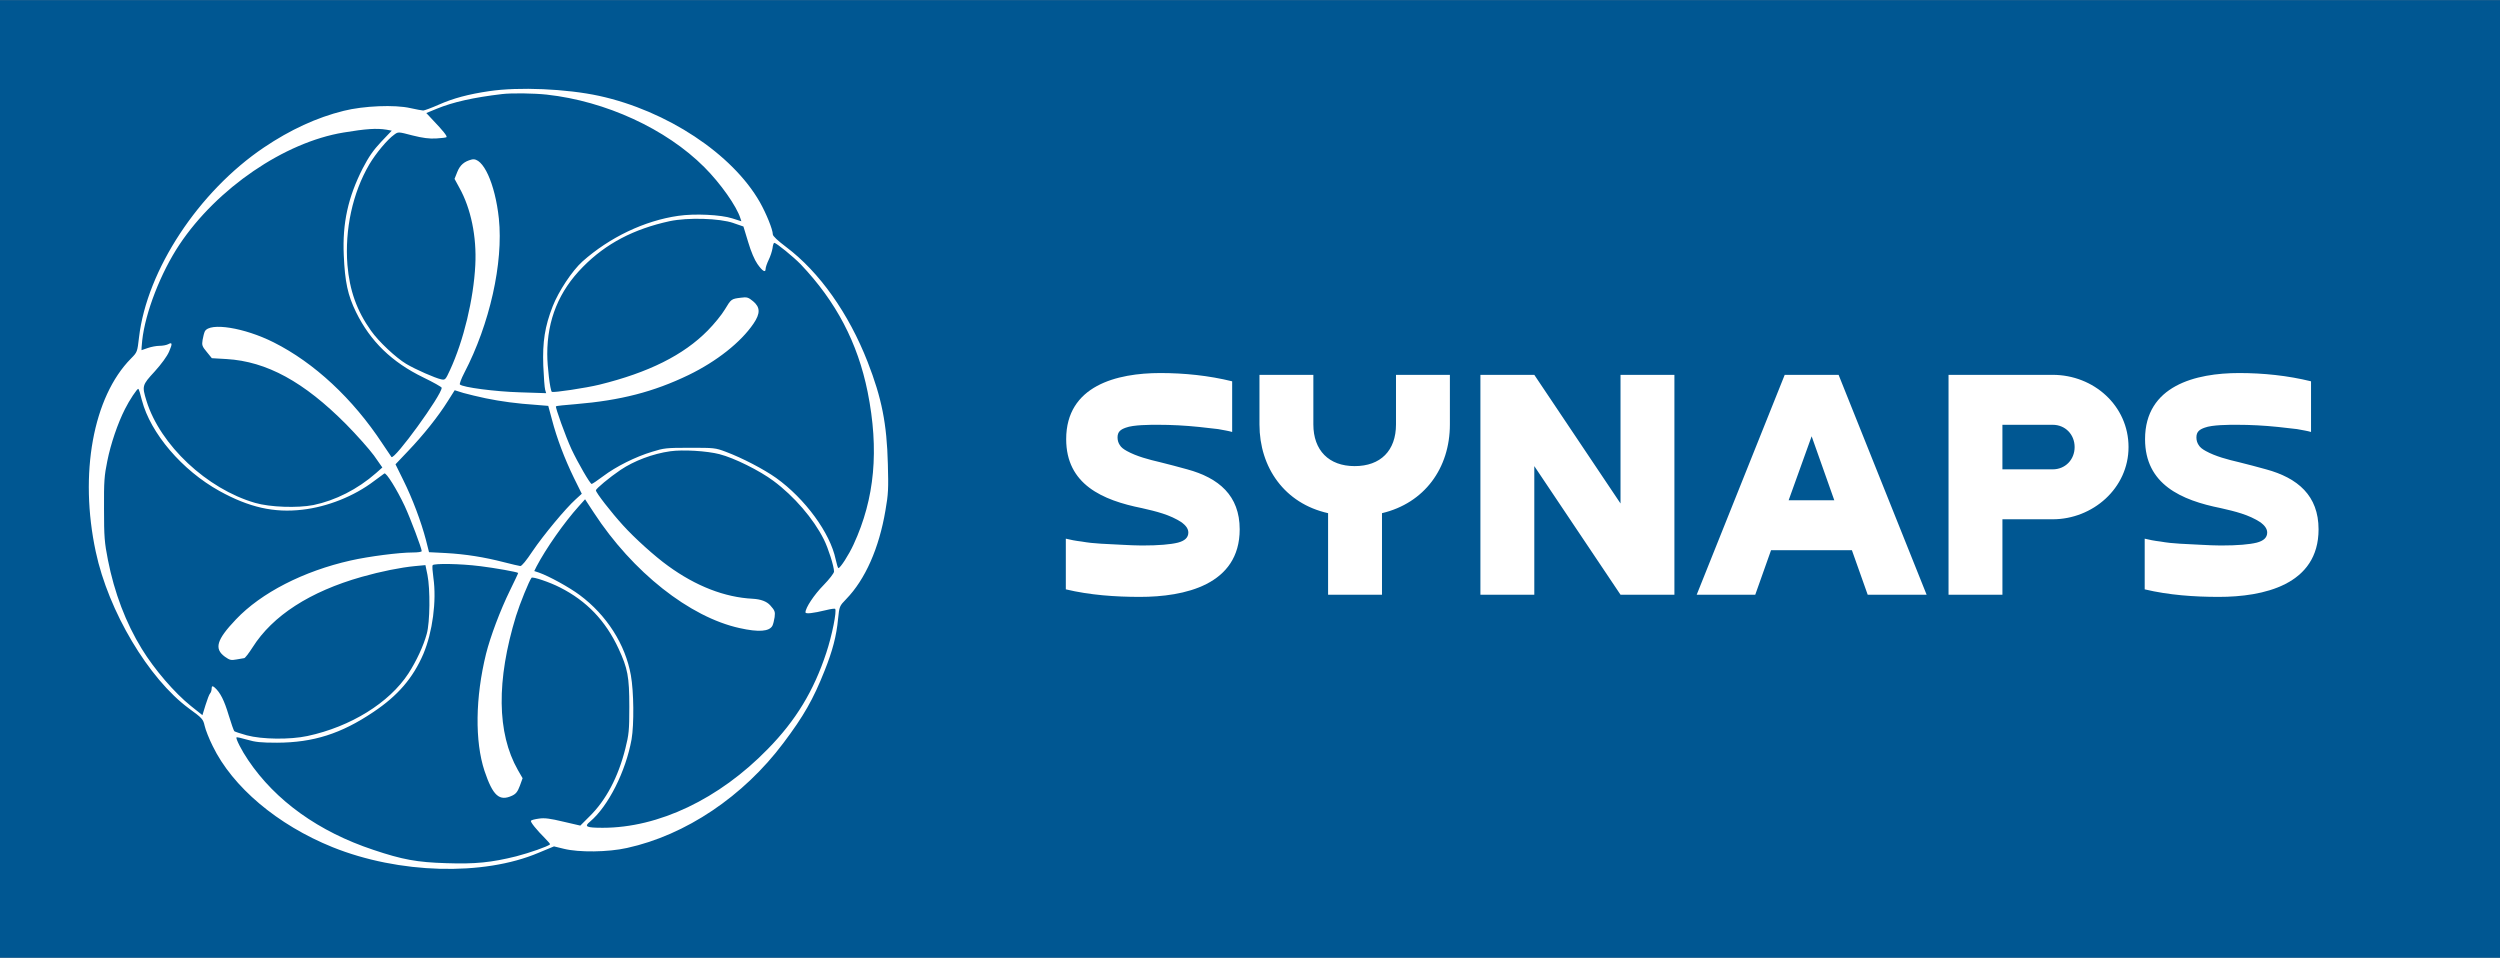 <?xml version="1.0" encoding="UTF-8"?><svg id="Calque_1" xmlns="http://www.w3.org/2000/svg" xmlns:xlink="http://www.w3.org/1999/xlink" viewBox="0 0 2422 927.85"><rect x="0" y="0" width="2422" height="927.85" fill="#808080" stroke="none"/><defs><clipPath id="clippath"><rect y=".12" width="2422" height="927.73" style="fill:none;"/></clipPath></defs><g style="clip-path:url(#clippath);"><rect x="0" width="2422" height="927.85" style="fill:#005792;"/></g><path d="M473.96,88.3c-20.05,2.94-34.96,6.93-48.9,13.12-7.16,3.16-13.94,5.65-15.07,5.65s-6.78-1.13-12.43-2.34c-15.07-3.47-45.36-2.19-64.58,2.64-26.16,6.47-51.86,18.38-77.26,35.49-63.22,42.58-113.41,118.77-121.02,183.88-1.66,14.24-1.66,14.4-7.77,20.57-36.77,37.15-50.33,111.84-34.14,187.27,12.28,57.65,51.17,122.99,90.28,151.78,12.89,9.42,13.71,10.25,15.22,16.88.83,3.77,4.3,12.59,7.77,19.52,19.21,39.64,62.77,76.42,116.12,97.97,64.13,25.85,145.96,28.18,199.47,5.5l15.07-6.25,9.57,2.34c14.55,3.62,42.88,3.31,61.26-.83,56.67-12.43,112.66-49.89,151.47-101.73,19.59-26,28.86-42.28,39.78-69.78,7.77-19.37,11.6-33.99,13.12-50.41,1.28-12.28,1.35-12.43,7.92-19.22,18.39-18.91,31.8-49.21,37.98-85.83,2.78-15.75,3.01-21.25,2.34-44.92-.98-39.26-5.96-63.98-19.59-98.95-18.39-47.1-46.73-87.12-78.9-111.31-8.29-6.25-12.96-10.63-12.96-12.28,0-4.59-6.33-20.2-12.59-31.27-26.67-46.74-89.97-88.49-155.6-102.89-31.66-6.86-78-8.89-106.56-4.59h0ZM529.87,91.69c56.82,6.25,115.45,33.16,152.45,70.23,15.75,15.75,31.35,37.91,34.96,49.51l.98,2.94-8.74-2.78c-11.08-3.62-36.62-4.82-52.37-2.49-32.78,4.67-66.61,20.87-92.91,44.24-9.94,8.97-23.06,28.79-28.79,43.4-7.61,19.52-9.94,34.44-9.12,57.5.45,11.08,1.28,21.55,1.81,23.36l.98,3.31-25.4-.83c-23.88-.68-55.47-4.82-58.18-7.61-.53-.53,1.35-5.65,4.3-11.31,24.57-47.1,37.91-106.56,33.46-149.44-3.62-33.99-15.45-59.84-26.22-57.2-7.31,1.81-11.46,5.43-14.09,12.13l-2.64,6.63,4.67,8.59c11.23,20.05,16.88,47.55,15.45,74.91-1.66,33.01-11.31,73.25-24.57,101.88-4.3,9.27-4.59,9.65-8.59,8.82-5.8-1.28-24.49-9.42-33.76-14.93-9.94-5.96-26.68-21.55-34.14-32.18-13.79-19.37-20.72-38.96-22.83-63.76-2.64-34.29,4.97-69.64,21.25-97.44,6.33-10.63,17.41-24.04,24.19-28.79,3.77-2.78,3.84-2.78,17.56.83,9.94,2.49,16.2,3.31,22.91,2.94,5.12-.3,9.65-.83,10.1-1.28.83-.98-3.47-6.33-13.26-16.58l-6.33-6.78,10.1-4.15c15.75-6.48,35.42-10.93,63.45-14.24,9.36-1.09,30.76-.79,43.34.56h0ZM374.26,125.61l5.27.98-10.25,10.78c-7.77,8.29-12.06,14.55-17.86,25.7-14.24,28.03-19.75,53.05-18.39,84.02,1.13,26.15,3.84,38.81,11.9,55.32,13.94,28.34,34.59,48.38,65.26,63.3,9.65,4.67,17.56,9.12,17.71,9.94.15,6.93-45.89,70.39-48.68,67.07-.3-.45-4.3-6.25-8.74-12.96-28.64-43.56-66.09-78.38-105.42-98.12-28.33-14.24-61.79-19.59-66.61-10.63-.68,1.35-1.66,5.12-2.19,8.29-.83,5.12-.45,6.25,4,11.6l4.97,6.11,14.24.83c38.96,2.34,74.91,22.01,115.82,63.15,10.25,10.4,22.38,24.04,26.98,30.3l8.14,11.6-6.11,5.43c-17.94,15.75-39.41,26.53-60.67,30.97-15.45,3.01-42.05,2.11-56.52-2.11-46.71-13.55-91.93-55.98-105.19-98.79-4.44-14.55-4.3-15.22,7.92-28.49,6.48-7.16,12.06-14.77,13.94-19.22,3.47-7.98,3.16-9.42-.98-7.16-1.66.83-5.27,1.51-8.29,1.51s-8.14.98-11.31,2.11c-3.16,1.13-5.96,2.11-6.11,2.11s.15-4.15.68-9.42c2.94-26.98,17.94-65.64,36.1-92.92,36.46-54.56,101.72-99.1,158.92-108.52,21.7-3.62,32.18-4.29,41.44-2.78h0ZM710.58,216.12l9.65,3.31,4.59,15.07c2.78,9.42,6.25,17.41,8.97,21.25,4.97,7.08,7.92,8.74,7.92,4.82,0-1.51,1.35-5.43,2.94-8.74,1.66-3.31,3.31-8.44,3.77-11.31.3-2.94,1.13-5.28,1.66-5.28,1.96,0,18.76,13.71,25.69,20.87,34.29,36.1,55.16,75.89,64.8,123.59,11.23,56.14,6.93,103.25-13.56,147.63-4.67,10.25-12.96,23.06-14.77,23.06-.45,0-1.66-3.84-2.64-8.44-5.27-25.55-29.61-58.78-57.65-78.9-11.9-8.44-32.78-19.37-48.9-25.4-9.94-3.77-11.31-3.84-34.59-3.84s-25.17.3-36.62,3.84c-16.05,4.82-34.96,14.24-47.55,23.74-5.5,4.15-10.47,7.46-11.08,7.46-1.51,0-13.26-20.34-19.52-33.61-5.8-12.59-15.9-40.77-15.07-41.6.3-.45,8.97-1.28,19.22-2.11,43.4-3.62,75.43-11.9,109.19-28.18,27.36-13.26,50.71-31.8,62.92-49.74,6.78-9.94,6.63-15.9-.3-21.71-4.67-3.84-5.96-4.3-11.9-3.47-9.27,1.13-9.42,1.28-15.45,11.31-3.01,5.12-10.47,14.24-16.58,20.42-23.51,23.89-57.35,40.77-105.05,52.52-12.89,3.16-44.77,7.98-46.04,6.93-1.66-1.35-4.44-24.57-4.44-36.62,0-33.31,11.31-60.96,34.59-84.48,22.23-22.53,49.06-36.62,84.02-44.24,17.57-3.69,48.24-2.86,61.8,1.82h0ZM137.49,387.78c8.29,31.95,38.96,67.9,75.2,87.94,28.79,15.9,52.82,21.25,80.18,18.09,24.34-2.78,50.33-13.12,69.56-27.81,4.67-3.47,9.12-6.78,9.94-7.31,1.81-1.13,12.13,15.45,19.75,31.65,5.5,11.9,16.43,40.92,16.43,43.56,0,.83-3.84,1.35-8.74,1.35-13.12,0-42.43,3.77-60.14,7.77-45.59,10.25-86.66,31.27-111.15,57.13-18.76,19.75-21.25,28.34-10.63,36.1,4.67,3.31,5.96,3.62,11.23,2.64,3.31-.53,6.63-1.13,7.46-1.28.83,0,4.44-4.67,8.14-10.47,19.37-30.67,55.54-54.03,105.72-68.27,18.54-5.28,37.98-9.12,51.24-10.4l10.47-.98,1.96,9.42c2.78,13.94,2.49,45.89-.68,57.2-3.16,11.6-9.94,26.22-17.71,38.28-18.53,28.49-55.99,51.7-97.89,60.67-16.88,3.62-43.93,3.31-58.78-.68-5.96-1.66-11.46-3.47-12.06-4-.53-.53-3.01-7.46-5.43-15.45-4.3-14.4-8.14-22.01-13.56-26.83q-2.94-2.64-2.94.68c0,1.96-.68,4.15-1.51,4.97-.83.83-2.78,5.96-4.44,11.31l-3.01,9.79-11.08-8.82c-15.9-12.74-35.42-35.42-47.7-55.47-15.45-25.17-26.53-54.33-32.78-86.14-3.31-16.88-3.77-22.23-3.77-49.36-.15-26.83.3-32.33,3.16-46.27,3.31-16.73,10.1-36.62,17.1-50.41,4.15-8.44,12.13-20.42,12.96-19.59.6.2,2.1,5.18,3.46,10.98h0ZM470.72,385.9c14.55,3.01,30.29,5.12,48.53,6.33l11.9.98,3.62,13.41c4.67,17.94,12.13,37.61,21.25,56.37l7.61,15.37-5.96,5.43c-9.79,8.82-31.35,34.81-41.74,50.19-5.96,8.97-10.47,14.55-11.9,14.4-1.28-.15-8.44-1.81-16.05-3.77-18.69-4.82-36.92-7.77-56.14-8.82l-16.2-.83-3.01-11.9c-4.59-17.56-13.12-40.24-21.86-57.8l-7.61-15.45,12.59-13.26c14.24-14.93,28.79-33.01,38.28-48.23l6.48-10.25,8.44,2.64c4.82,1.29,14.62,3.77,21.78,5.2h0ZM697.31,440.09c13.71,3.47,38.58,15.75,52.08,25.85,19.9,14.77,38.73,36.62,48.68,56.52,4.3,8.44,9.94,26.22,9.94,31.27,0,1.51-4.59,7.46-10.25,13.26-9.12,9.27-17.41,21.86-17.41,26.22,0,1.81,7.08.98,19.9-2.11,4.44-1.13,8.44-1.66,8.82-1.28,1.81,1.81-3.01,26-8.59,42.73-12.13,36.77-29.46,65.41-56.67,93.14-47.25,48.54-105.88,76.27-159.9,76.27-16.05,0-18.24-1.13-12.28-5.96,17.71-14.93,34.66-48.75,40.24-79.73,2.49-14.55,2.19-46.2-.68-62.1-5.27-29.84-23.51-58.33-49.59-77.7-10.25-7.61-29.61-18.24-39.41-21.71l-4.59-1.51,2.19-4.44c8.97-17.1,26.37-42.13,41.07-58.48l5.96-6.63,8.44,12.89c37.61,57.65,92.91,101.29,141.29,111.91,18.54,4.15,28.86,3.31,31.8-2.34.68-1.35,1.66-5.12,2.11-8.29.68-5.28.15-6.48-4.3-11.46q-5.12-5.65-16.88-6.33c-27.21-1.35-55.16-12.28-81.99-31.8-12.74-9.12-32.63-27.06-43.78-39.42-11.46-12.59-26.15-31.5-26.22-33.84,0-1.51,13.26-12.59,23.88-19.75,13.12-8.82,31.35-15.75,48.23-18.09,12.13-1.72,35.33-.36,47.92,2.88h0ZM464.92,548.45c14.55,1.81,36.24,5.65,37.08,6.63.15.15-3.47,7.77-7.92,16.88-9.57,19.52-19.06,44.92-23.21,61.49-10.4,42.28-10.93,84.7-1.51,113.34,8.14,24.19,14.39,29.84,26.83,24.04,3.77-1.81,5.27-3.84,7.46-9.57l2.64-7.31-4.59-7.98c-20.34-35.8-20.87-86.82-1.81-149.14,3.84-12.28,12.74-34.14,15.07-37.08,1.13-1.28,17.71,4.3,27.65,9.42,25.84,13.12,44.08,32.18,56.67,59.31,8.82,19.06,10.4,27.06,10.4,56.14,0,23.36-.45,26.98-3.84,40.62-6.93,27.65-18.76,50.04-34.66,65.64l-8.97,8.97-16.58-3.84c-12.59-3.01-18.09-3.77-23.51-2.94-3.84.53-7.31,1.35-7.77,2.11-.68,1.13,5.43,8.74,13.71,17.03,2.94,2.94,5.12,5.5,4.82,5.81-2.34,2.11-19.52,8.14-32.78,11.6-24.04,5.96-39.64,7.61-67.75,6.63-28.33-.83-42.58-3.47-70.61-12.89-52.82-17.53-94.79-47.53-121.31-86.94-6.25-9.12-12.28-21.02-11.31-22.01.3-.45,4.97.68,10.25,2.19,7.92,2.34,13.26,2.94,29.02,2.94,35.27-.15,62.1-8.74,93.14-29.61,23.88-15.9,38.58-33.01,48.68-56.52,8.82-21.02,12.89-51.17,9.65-73.7-.83-6.11-1.28-11.46-.68-12.13.98-1.88,26.99-1.51,45.75.9h0Z" style="fill:#fff;"/><path d="M1032.57,570.95v-49.08c4.18,1.04,9.4,2.09,15.31,2.78,5.92,1.04,12.18,1.74,18.8,2.09,6.61.35,13.23.7,20.19,1.04,6.96.35,13.57.7,19.49.7,16.36,0,27.84-1.04,34.81-2.78,6.61-1.74,10.09-4.87,10.09-9.75,0-4.18-3.13-7.31-6.27-9.75-11.49-7.66-25.06-10.79-38.63-13.92-38.29-7.66-73.44-22.97-73.44-66.83,0-51.86,49.08-64.05,91.19-64.05,23.32,0,46.99,2.44,69.61,8.01v49.08c-3.48-1.04-8.01-1.74-13.57-2.78-5.92-.7-11.83-1.39-18.45-2.09-13.57-1.39-26.45-2.09-40.03-2.09-7.66,0-23.67,0-30.98,2.78-4.87,1.74-8.01,3.83-8.01,9.4,0,2.78.7,5.22,2.09,7.31,1.39,2.44,3.83,4.18,6.96,5.92,9.4,5.22,21.58,8.35,32.02,10.79,8.7,2.09,17.4,4.52,26.45,6.96,30.63,8.35,50.82,25.41,50.82,58.13,0,53.95-53.6,65.44-96.76,65.44-23.67,0-48.38-1.74-71.7-7.31h0ZM1286.65,576.17v-79.01c-42.11-9.4-66.48-44.2-66.48-85.97v-48.03h52.21v48.03c0,25.06,14.97,40.38,40.03,40.38s40.03-14.97,40.03-40.38v-48.03h52.21v48.03c0,42.46-24.71,76.23-65.78,85.97v79.01h-52.21,0ZM1569.96,363.15h52.21v213.02h-52.21l-83.53-124.61v124.61h-52.21v-213.02h52.21l83.53,124.61v-124.61h0ZM1794.11,533.01h-78.31l-15.31,43.16h-56.73l85.27-213.02h52.21l85.27,213.02h-57.08l-15.31-43.16h0ZM1732.85,484.63h44.2l-21.93-61.96-22.28,61.96h0ZM1887.74,576.17v-213.02h100.94c39.68,0,73.44,29.93,73.44,69.96s-34.81,69.96-73.44,69.96h-48.73v73.09h-52.21ZM1988.67,411.54h-48.73v43.16h48.73c12.18,0,21.23-9.4,21.23-21.58s-9.05-21.58-21.23-21.58h0ZM2077.78,570.95v-49.08c4.18,1.04,9.4,2.09,15.31,2.78,5.92,1.04,12.18,1.74,18.79,2.09,6.61.35,13.23.7,20.19,1.04,6.96.35,13.57.7,19.49.7,16.36,0,27.84-1.04,34.81-2.78,6.61-1.74,10.09-4.87,10.09-9.75,0-4.18-3.13-7.31-6.26-9.75-11.49-7.66-25.06-10.79-38.63-13.92-38.29-7.66-73.44-22.97-73.44-66.83,0-51.86,49.08-64.05,91.19-64.05,23.32,0,46.99,2.44,69.61,8.01v49.08c-3.48-1.04-8.01-1.74-13.57-2.78-5.92-.7-11.83-1.39-18.45-2.09-13.57-1.39-26.45-2.09-40.03-2.09-7.66,0-23.67,0-30.98,2.78-4.87,1.74-8.01,3.83-8.01,9.4,0,2.78.7,5.22,2.09,7.31,1.39,2.44,3.83,4.18,6.96,5.92,9.4,5.22,21.58,8.35,32.02,10.79,8.7,2.09,17.4,4.52,26.45,6.96,30.63,8.35,50.82,25.41,50.82,58.13,0,53.95-53.6,65.44-96.76,65.44-23.67,0-48.38-1.74-71.7-7.31h0Z" style="fill:#fff;"/><path d="M2323.27,480.16v-15.49h7.34c2.89,0,5.34,2.18,5.34,5.09s-2.53,5.09-5.34,5.09h-3.54v5.31h-3.8ZM2330.61,468.19h-3.54v3.14h3.54c.89,0,1.54-.68,1.54-1.57s-.66-1.57-1.54-1.57h0Z" style="fill:#005792;"/></svg>
